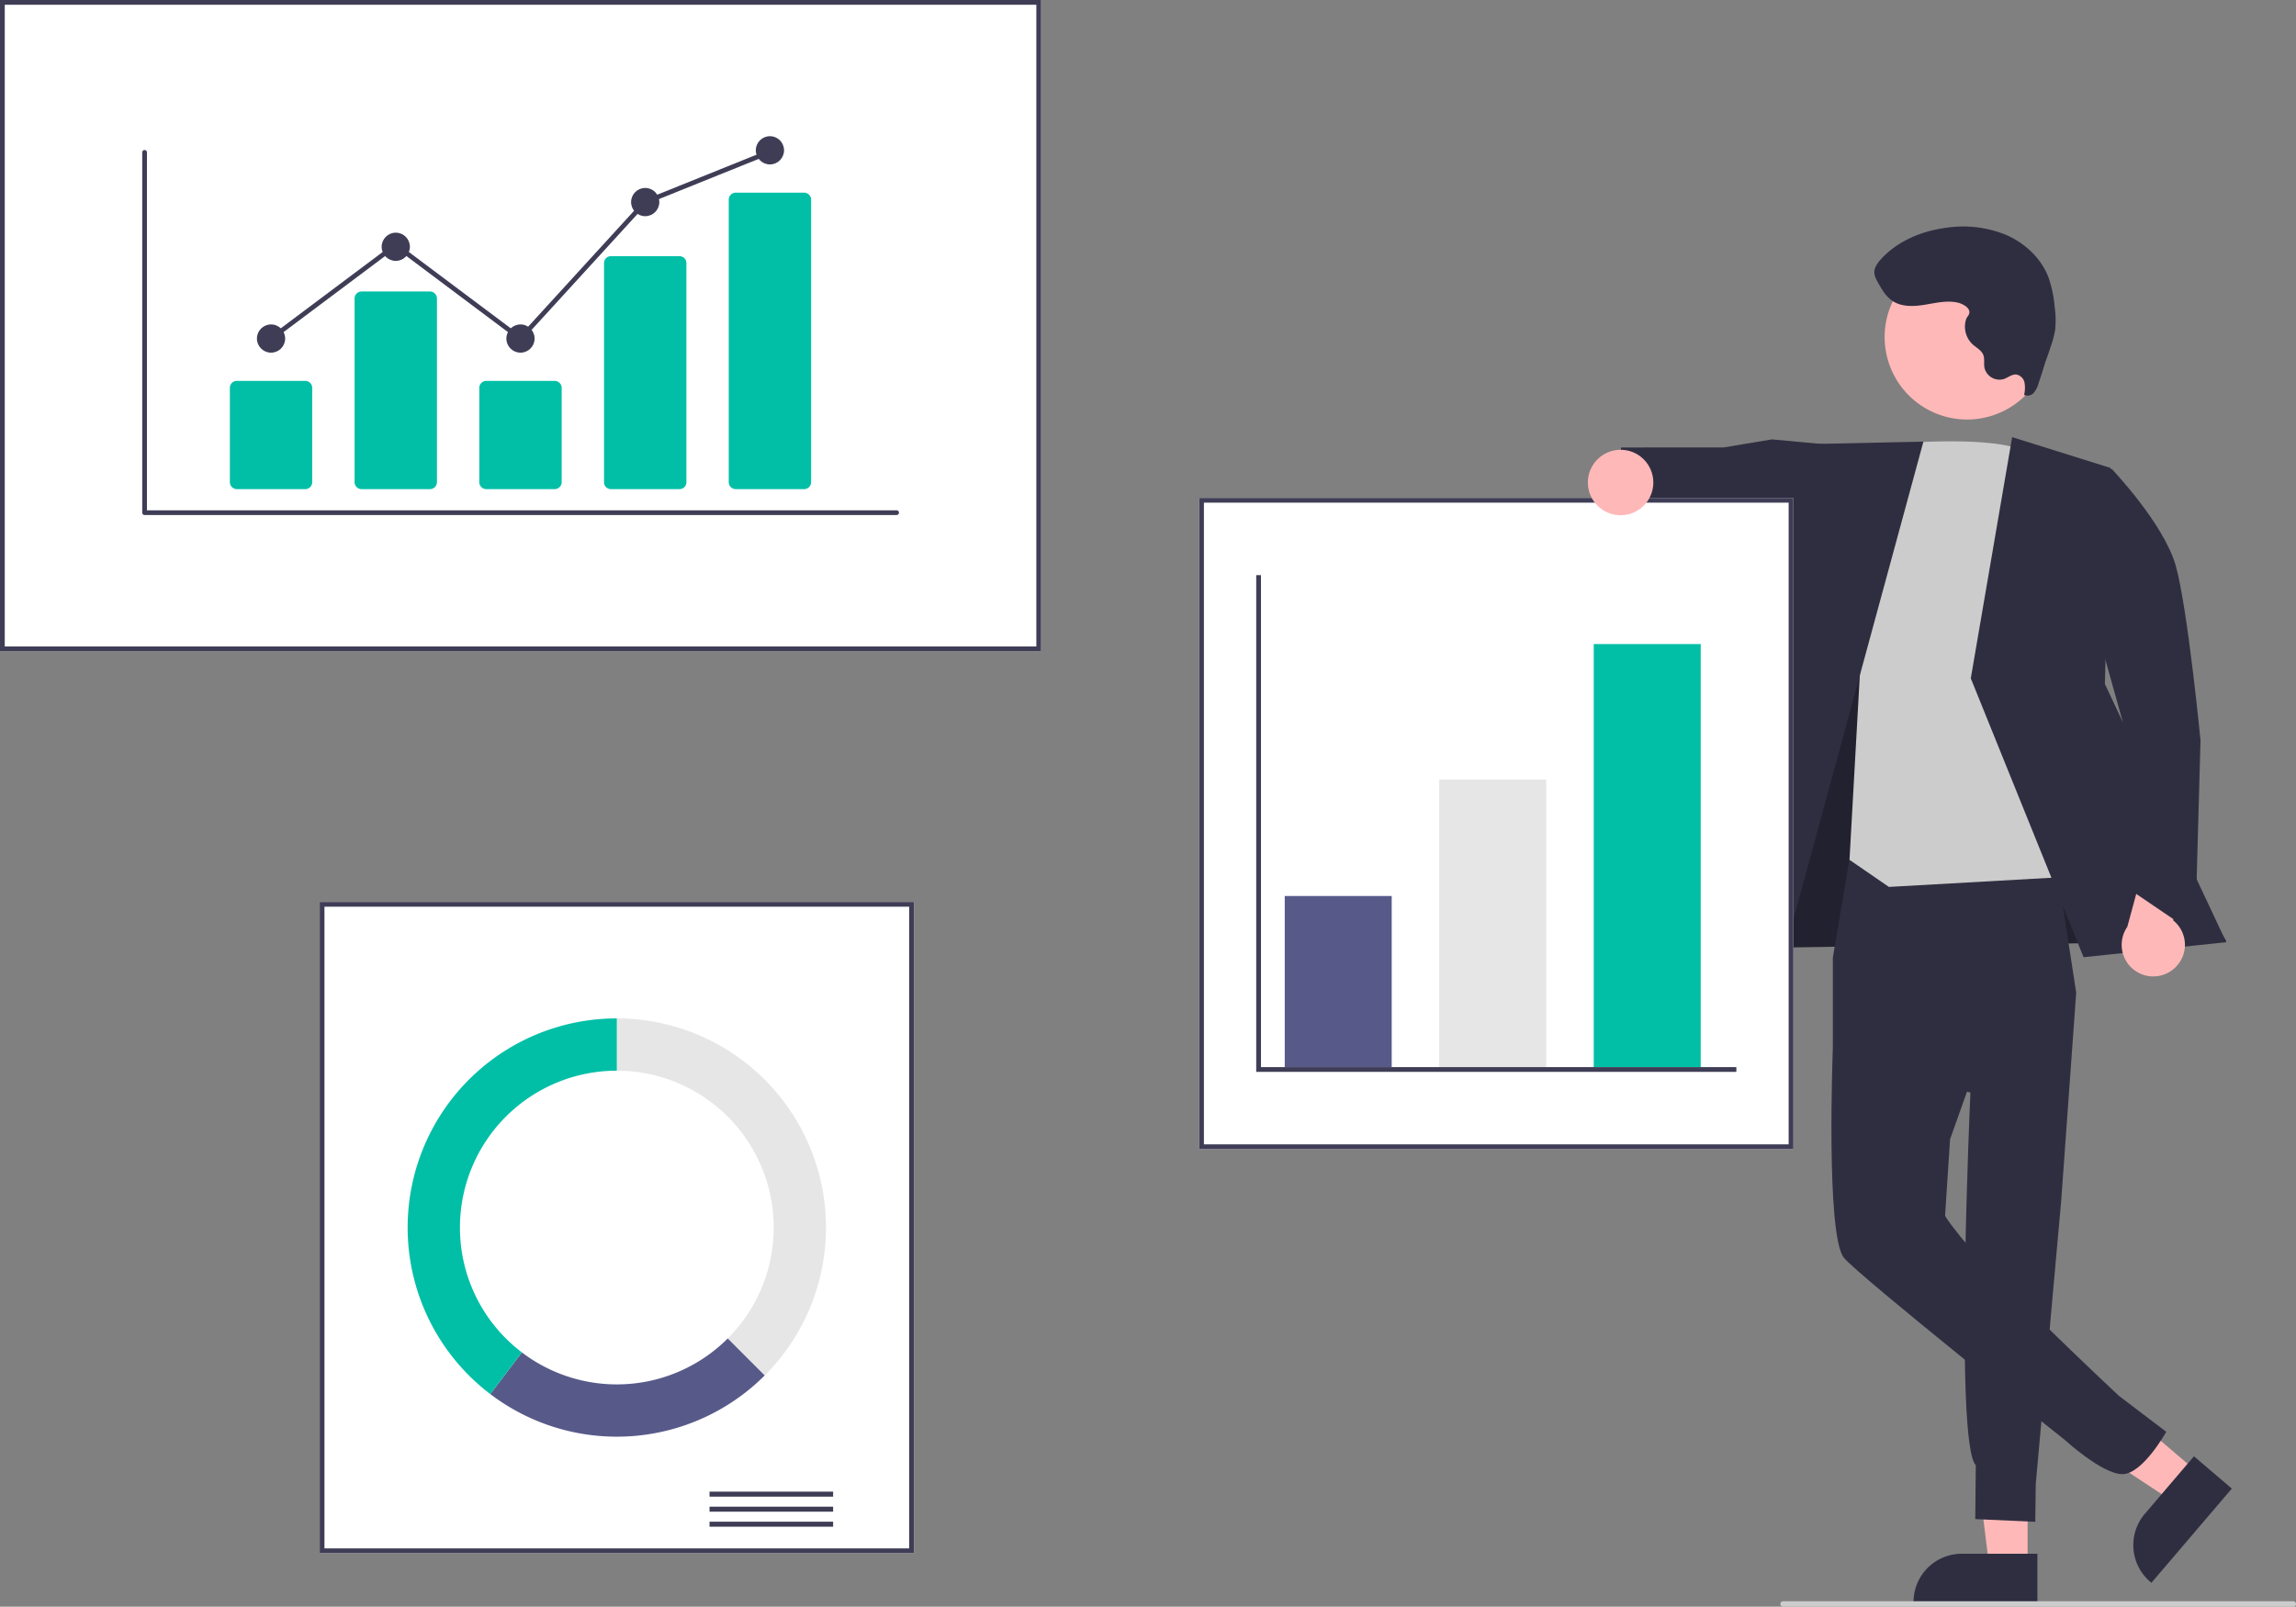 <svg xmlns="http://www.w3.org/2000/svg" xmlns:xlink="http://www.w3.org/1999/xlink" data-name="Layer 1" width="841.59" height="589" viewBox="0 0 841.59 589"><rect x="0" y="0" width="841.59" height="589" fill="#808080" stroke="none"/><polygon points="743.208 574.193 729.128 574.192 722.43 519.885 743.21 519.886 743.208 574.193" fill="#ffb8b8"/><path d="M926.003 743.341l-45.399-.002V742.765A17.671 17.671.0 01898.275 725.095h.001l27.728.001z" transform="translate(-179.205 -155.5)" fill="#2f2e41"/><polygon points="805.349 539.578 796.21 550.289 750.55 520.133 764.039 504.326 805.349 539.578" fill="#ffb8b8"/><path d="M997.267 701.206l-29.469 34.534-.437-.373a17.671 17.671.0 01-1.972-24.912l73e-5-86e-5 17.999-21.092z" transform="translate(-179.205 -155.5)" fill="#2f2e41"/><polygon points="643.236 307.117 638.853 347.537 816.024 345.01 738.759 219.114 675.673 216.848 643.236 307.117" fill="#2f2e41"/><polygon points="643.236 307.117 638.853 347.537 816.024 345.01 738.759 219.114 675.673 216.848 643.236 307.117" opacity=".28"/><path d="M857.28 469.556l-6.255 36.984v33.058L901.455 556.06s-5.904 128.404 1.967 136.583l-.193 19.742 22 1 .179-13.894L934.735 595.635l5.493-76.25-8.907-57.811z" transform="translate(-179.205 -155.5)" fill="#2f2e41"/><path d="M896.35 501.392l-45.325 38.206s-2.653 68.932 4.084 77.016c5.786 6.943 81.038 66.832 81.038 66.832s13.374 12.268 20.869 12.464 16.213-15.525 16.213-15.525l-17.358-13.188S910.901 625.22 897.549 608.53c-5.389-6.737-5.389-7.41-5.389-7.41l1.841-28.014 18.525-51.991z" transform="translate(-179.205 -155.5)" fill="#2f2e41"/><polygon points="669.024 162.885 649.482 161.079 631.756 164.033 594.222 164.045 591.024 191.249 625.277 198.914 633.624 194.823 668.419 208.08 669.024 162.885" fill="#2f2e41"/><path d="M871.569 318.3s41.474-3.886 50.905 3.524 29.641 154.266 29.641 154.266l-80.545 4.546-14.44-9.935 4.099-73.317z" transform="translate(-179.205 -155.5)" fill="#ccc"/><polygon points="705.024 161.885 659.275 162.889 616.622 355.62 650.305 363.031 705.024 161.885" fill="#2f2e41"/><polygon points="737.546 160.256 773.583 171.535 771.536 250.722 816.024 345.396 763.725 350.905 722.386 248.675 737.546 160.256" fill="#2f2e41"/><path d="M976.176 510.513a11.513 11.513.0 00-.436-17.649l7.25-25.291-14.295-8.154-9.737 35.86a11.576 11.576.0 0017.218 15.234z" transform="translate(-179.205 -155.5)" fill="#ffb8b8"/><path d="M931.905 329.234l21.323-1.85s19.143 20.022 23.498 35.524 9.071 64.005 9.071 64.005l-1.967 70.955-24.925-16.926-1.672-61.031z" transform="translate(-179.205 -155.5)" fill="#2f2e41"/><circle cx="900.239" cy="279.072" r="30.227" transform="translate(44.353 779.631) rotate(-61.337)" fill="#ffb8b8"/><path d="M896.869 266.453c-3.966-.916-8.083.099-12.099.757s-8.443.875-11.841-1.366c-2.509-1.655-4.052-4.393-5.501-7.027a8.088 8.088.0 01-1.183-3.101c-.171-1.948 1.069-3.725 2.384-5.172 6.112-6.718 15.044-10.396 24.051-11.564a41.554 41.554.0 0121.961 2.682c6.837 2.999 12.715 8.491 15.403 15.456a43.895 43.895.0 012.301 11.038 32.97 32.97.0 01.155 8.359 35.832 35.832.0 01-1.62 6.056l-4.453 13.446a8.859 8.859.0 01-1.751 3.466 3.029 3.029.0 01-3.547.777 11.04 11.04.0 00.16-4.461 3.764 3.764.0 00-2.97-2.995c-1.641-.174-3.043 1.098-4.6 1.646a5.66 5.66.0 01-7.035-3.818q-.064-.215-.111-.436c-.246-1.537.167-3.183-.416-4.626-.683-1.691-2.493-2.578-3.853-3.793a8.869 8.869.0 01-2.433-9.217c.364-1.119 1.392-1.628 1.187-2.913C900.787 267.963 898.301 266.784 896.869 266.453z" transform="translate(-179.205 -155.5)" fill="#2f2e41"/><path d="M560.817 394.225H179.205V155.5H560.817z" transform="translate(-179.205 -155.5)" fill="#fff"/><path d="M560.817 394.225H179.205V155.5H560.817zM180.947 392.483H559.074V157.243H180.947z" transform="translate(-179.205 -155.5)" fill="#3f3d56"/><path d="M514.204 724.869H296.389V486.143H514.204z" transform="translate(-179.205 -155.5)" fill="#fff"/><path d="M514.204 724.869H296.389V486.143H514.204zm-216.072-1.743H512.462V487.886H298.132z" transform="translate(-179.205 -155.5)" fill="#3f3d56"/><rect x="260.071" y="546.822" width="45.306" height="1.837" fill="#3f3d56"/><rect x="260.071" y="552.332" width="45.306" height="1.837" fill="#3f3d56"/><rect x="260.071" y="557.842" width="45.306" height="1.837" fill="#3f3d56"/><path d="M405.297 528.835v19.168a57.503 57.503.0 0140.661 98.164l13.554 13.554A76.671 76.671.0 00405.297 528.835z" transform="translate(-179.205 -155.5)" fill="#e6e6e6"/><path d="M459.511 659.72l-13.554-13.554a57.489 57.489.0 01-75.451 5.116l-11.601 15.265A76.669 76.669.0 00459.511 659.72z" transform="translate(-179.205 -155.5)" fill="#575a89"/><path d="M347.794 605.506a57.503 57.503.0 0157.503-57.503V528.835a76.67 76.67.0 00-46.392 137.713l11.602-15.265a57.403 57.403.0 01-22.713-45.777z" transform="translate(-179.205 -155.5)" fill="#00bfa6"/><path d="M836.57 576.755H618.755V338.029H836.57z" transform="translate(-179.205 -155.5)" fill="#fff"/><path d="M836.57 576.755H618.755V338.029H836.57zM620.498 575.012H834.828V339.771H620.498z" transform="translate(-179.205 -155.5)" fill="#3f3d56"/><rect x="470.916" y="328.465" width="39.207" height="62.731" fill="#575a89"/><rect x="527.548" y="285.773" width="39.207" height="105.422" fill="#e6e6e6"/><rect x="584.18" y="236.112" width="39.207" height="155.084" fill="#00bfa6"/><polygon points="636.455 392.939 460.461 392.939 460.461 210.845 462.203 210.845 462.203 391.196 636.455 391.196 636.455 392.939" fill="#3f3d56"/><circle cx="594.024" cy="176.885" r="12" fill="#ffb8b8"/><path d="M1019.795 744.5h-187a1 1 0 010-2h187a1 1 0 010 2z" transform="translate(-179.205 -155.5)" fill="#ccc"/><path d="M507.82 344.299H232.202a.863.863.0 01-.863-.863V211.332a.863.863.0 011.725.0V342.573H507.82a.863.863.0 110 1.725z" transform="translate(-179.205 -155.5)" fill="#3f3d56"/><path d="M291.089 334.81H266.021a2.563 2.563.0 01-2.561-2.56V297.693a2.563 2.563.0 012.561-2.56h25.069a2.563 2.563.0 012.561 2.56v34.557A2.563 2.563.0 01291.089 334.81z" transform="translate(-179.205 -155.5)" fill="#00bfa6"/><path d="M336.805 334.81H311.736a2.563 2.563.0 01-2.561-2.56V264.916a2.563 2.563.0 012.561-2.56H336.805a2.563 2.563.0 012.561 2.56v67.334A2.563 2.563.0 01336.805 334.81z" transform="translate(-179.205 -155.5)" fill="#00bfa6"/><path d="M382.521 334.81H357.452a2.563 2.563.0 01-2.561-2.56V297.693a2.563 2.563.0 012.561-2.56h25.069a2.563 2.563.0 012.561 2.56v34.557A2.563 2.563.0 01382.521 334.81z" transform="translate(-179.205 -155.5)" fill="#00bfa6"/><path d="M428.236 334.81H403.168a2.507 2.507.0 01-2.561-2.444V251.861a2.507 2.507.0 012.561-2.444h25.069a2.507 2.507.0 012.561 2.444v80.505A2.507 2.507.0 01428.236 334.81z" transform="translate(-179.205 -155.5)" fill="#00bfa6"/><path d="M473.952 334.81H448.883a2.563 2.563.0 01-2.561-2.56V228.688a2.563 2.563.0 012.561-2.56h25.069a2.563 2.563.0 012.561 2.56V332.25A2.563 2.563.0 01473.952 334.81z" transform="translate(-179.205 -155.5)" fill="#00bfa6"/><circle cx="99.35" cy="124.107" r="5.175" fill="#3f3d56"/><circle cx="145.066" cy="90.467" r="5.175" fill="#3f3d56"/><circle cx="190.781" cy="124.107" r="5.175" fill="#3f3d56"/><circle cx="236.497" cy="74.078" r="5.175" fill="#3f3d56"/><circle cx="282.213" cy="55.102" r="5.175" fill="#3f3d56"/><polygon points="190.89 125.266 145.066 90.943 99.867 124.797 98.833 123.416 145.066 88.787 190.672 122.947 235.993 73.352 236.175 73.278 281.89 54.858 282.535 56.459 237.001 74.805 190.89 125.266" fill="#3f3d56"/></svg>